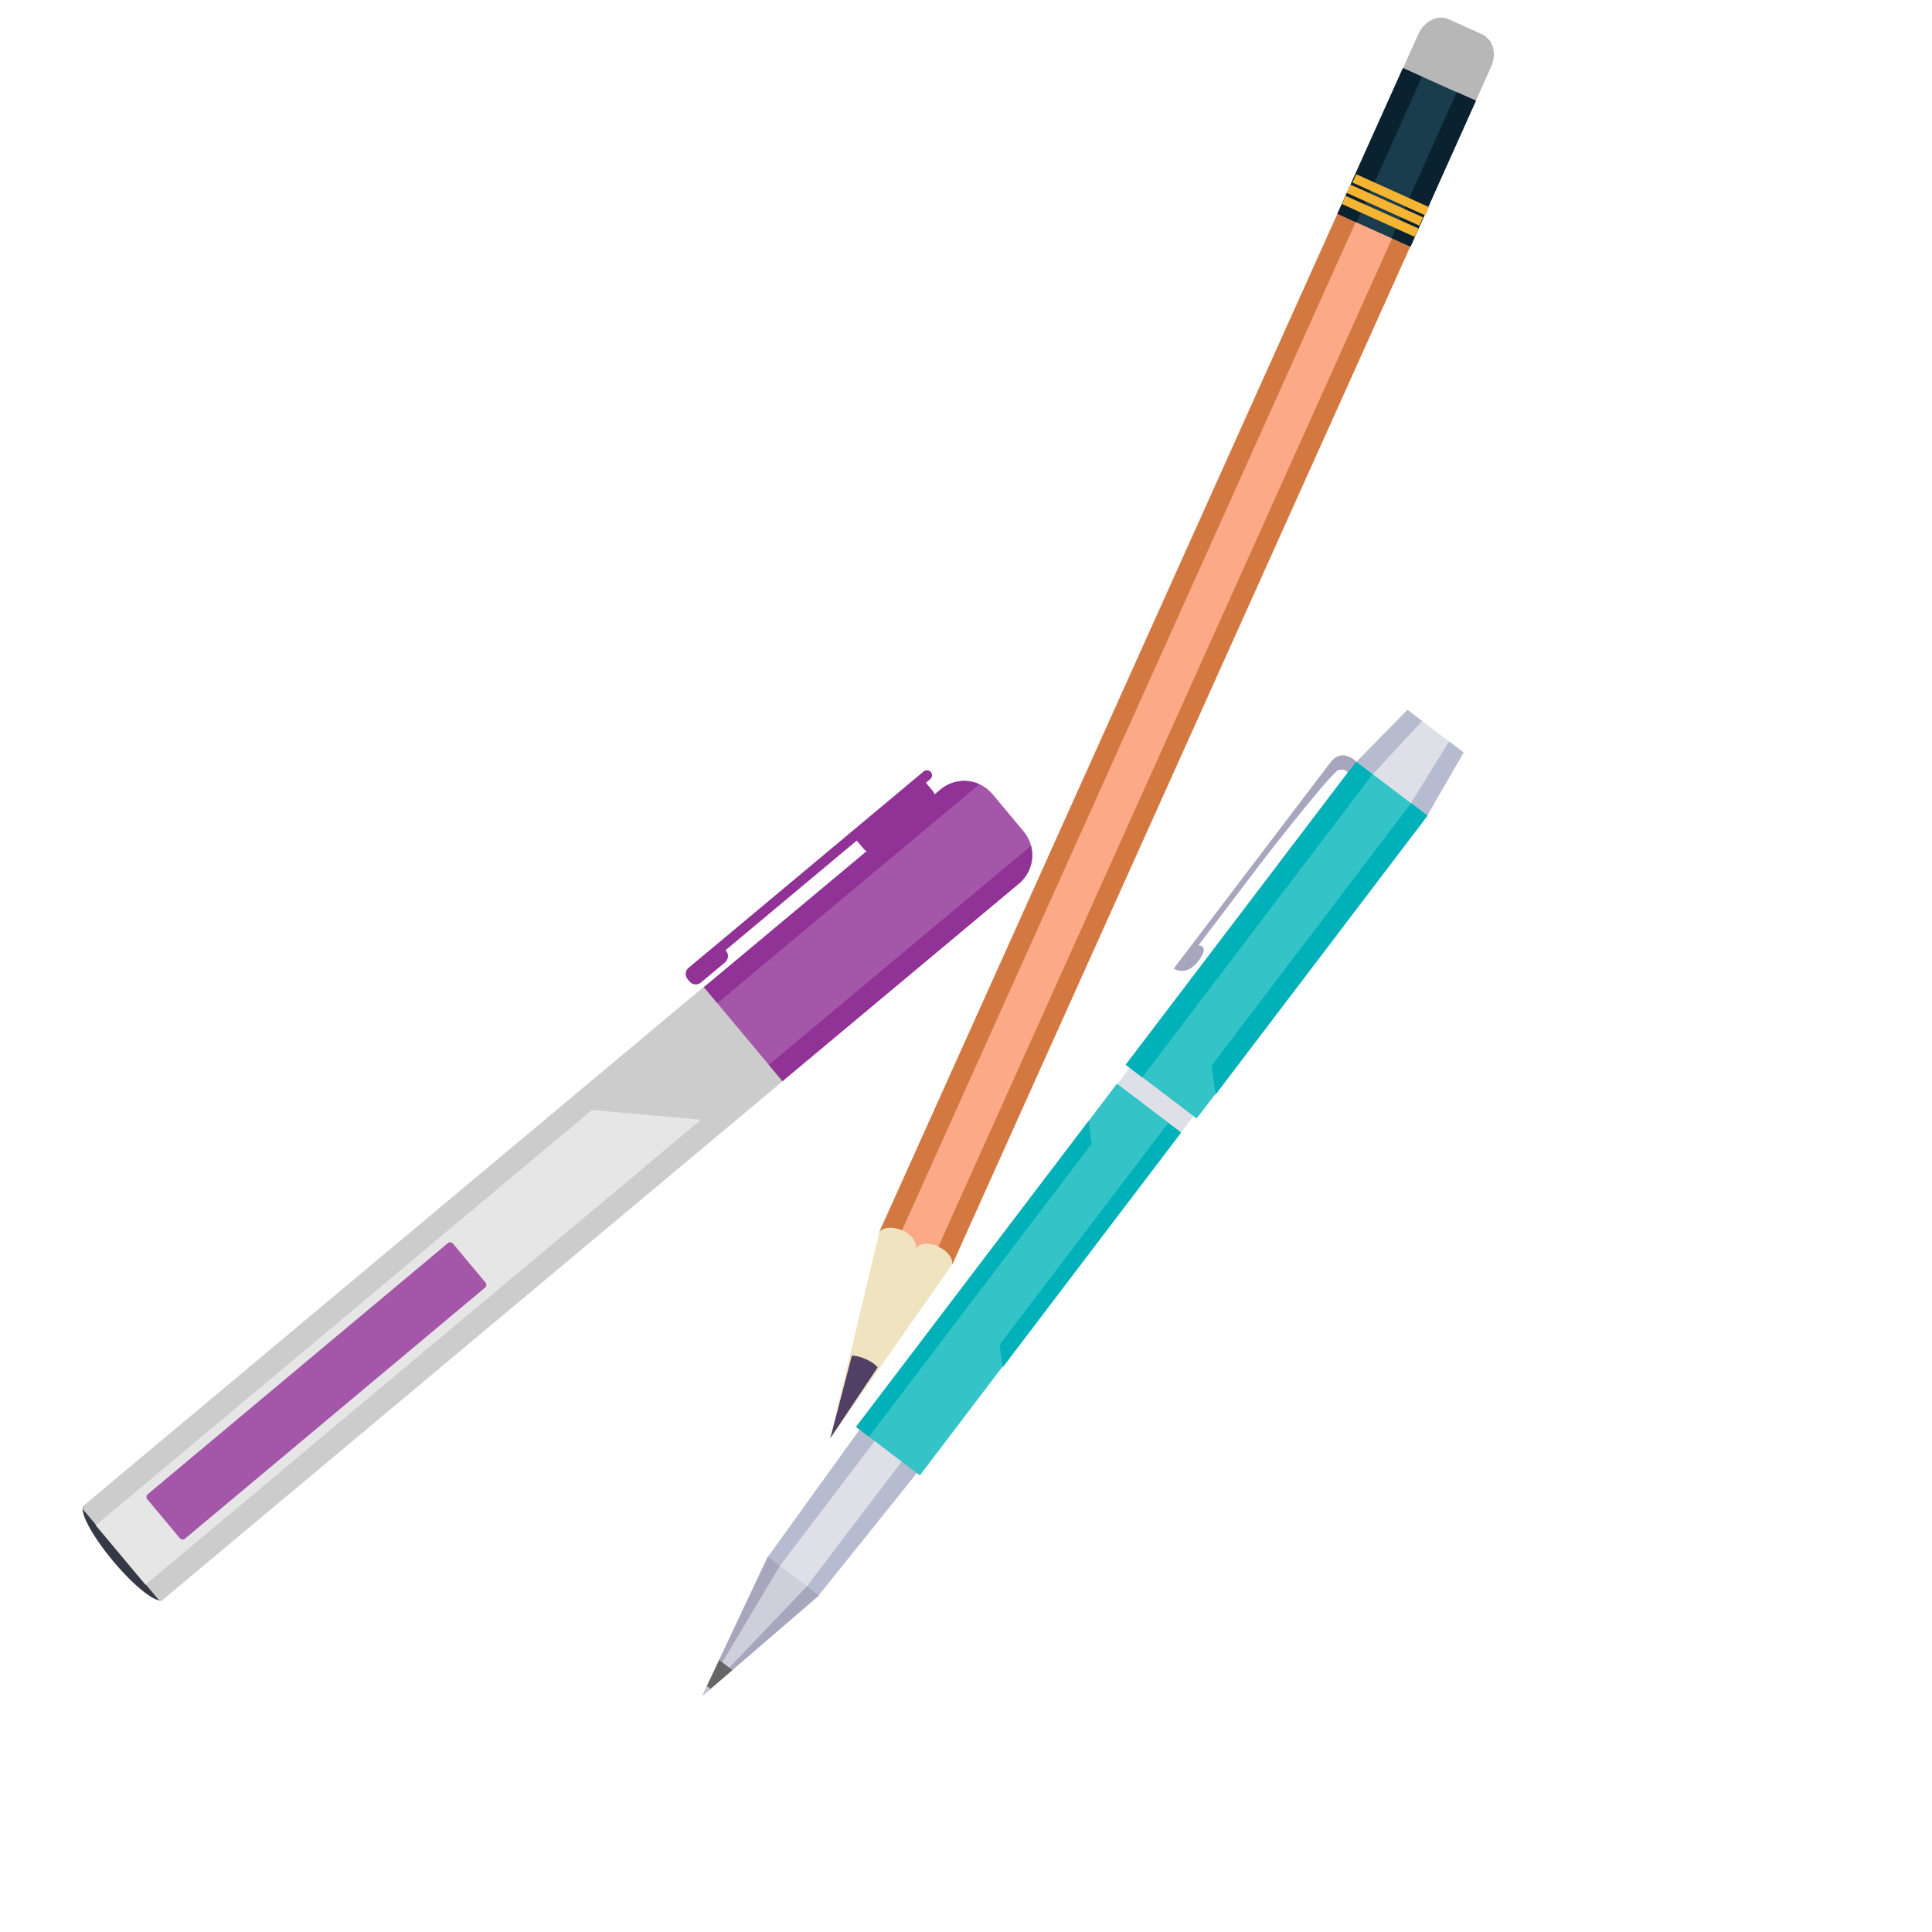 <?xml version="1.0" encoding="utf-8"?>
<!-- Generator: Adobe Illustrator 16.0.3, SVG Export Plug-In . SVG Version: 6.00 Build 0)  -->
<!DOCTYPE svg PUBLIC "-//W3C//DTD SVG 1.1//EN" "http://www.w3.org/Graphics/SVG/1.1/DTD/svg11.dtd">
<svg xmlns="http://www.w3.org/2000/svg" xmlns:xlink="http://www.w3.org/1999/xlink" version="1.1" id="Layer_1" x="0px" y="0px" width="124.377px" height="124.377px" viewBox="0 0 124.377 124.377" xml:space="preserve">
<polygon fill="#DFDFE7" points="55.432,91.91 49.449,100.22 52.708,102.697 59.116,94.71 "/>
<polygon fill="#DFDFE7" points="90.613,45.699 94.223,48.442 91.882,52.503 87.329,49.042 "/>
<polygon fill="#B6BBCF" points="55.431,91.909 49.448,100.219 50.211,100.797 56.405,92.648 "/>
<polygon fill="#B6BBCF" points="58.141,93.969 51.947,102.119 52.708,102.698 59.116,94.71 "/>
<polygon fill="#B6BBCF" points="91.882,52.503 94.223,48.442 93.287,47.732 90.829,51.704 "/>
<polygon fill="#B6BBCF" points="90.613,45.699 87.329,49.042 88.382,49.843 91.55,46.411 "/>
<rect x="51.699" y="79.794" transform="matrix(0.605 -0.796 0.796 0.605 -39.682 84.737)" fill="#34C3C7" width="27.772" height="5.159"/>
<polygon fill="#CFCFDB" points="51.174,101.517 50.997,101.381 49.439,100.196 45.208,109.183 52.733,102.703 "/>
<rect x="71.892" y="69.845" transform="matrix(0.796 0.605 -0.605 0.796 57.984 -30.659)" fill="#DFDFE7" width="5.159" height="1.68"/>
<rect x="79.32" y="48.273" transform="matrix(0.796 0.605 -0.605 0.796 53.372 -37.39)" fill="#34C3C7" width="5.736" height="24.515"/>
<g>
	<defs>
		
			<rect id="SVGID_1_" x="40.226" y="-3.797" transform="matrix(-0.707 -0.707 0.707 -0.707 62.188 150.136)" width="43.925" height="131.971"/>
	</defs>
	<clipPath id="SVGID_2_">
		<use xlink:href="#SVGID_1_"/>
	</clipPath>
	<path clip-path="url(#SVGID_2_)" fill="#A6A7BC" d="M87.309,49.028c0,0-0.899-0.949-1.663,0.06   c-0.767,1.005-10.085,13.266-10.085,13.266s0.793,0.557,1.582-0.479c0.787-1.036,0.01-1.019,0.01-1.019l4.164-5.479   c0,0,3.891-5.035,4.804-5.788c0.538-0.153,0.651,0.168,0.651,0.168L87.309,49.028z"/>
	
		<rect x="53.347" y="83.117" transform="matrix(-0.605 0.796 -0.796 -0.605 174.469 80.743)" clip-path="url(#SVGID_2_)" fill="#00B1B9" width="27.729" height="1.041"/>
	
		<rect x="50.073" y="80.631" transform="matrix(0.605 -0.796 0.796 0.605 -39.364 82.936)" clip-path="url(#SVGID_2_)" fill="#00B1B9" width="27.712" height="1.041"/>
	
		<rect x="71.684" y="61.199" transform="matrix(-0.605 0.796 -0.796 -0.605 183.989 32.472)" clip-path="url(#SVGID_2_)" fill="#00B1B9" width="24.514" height="1.331"/>
	
		<rect x="68.177" y="58.533" transform="matrix(0.605 -0.796 0.796 0.605 -15.369 87.41)" clip-path="url(#SVGID_2_)" fill="#00B1B9" width="24.515" height="1.332"/>
	<polygon clip-path="url(#SVGID_2_)" fill="#A6A7BC" points="51.957,102.111 45.208,109.184 52.733,102.703  "/>
	<polygon clip-path="url(#SVGID_2_)" fill="#A6A7BC" points="49.439,100.196 45.208,109.183 50.217,100.789  "/>
	<polygon clip-path="url(#SVGID_2_)" fill="#666666" points="46.3,106.865 45.511,108.54 45.746,108.721 47.148,107.514  "/>
	<polygon clip-path="url(#SVGID_2_)" fill="#F0E3C0" points="61.307,81.389 53.449,92.593 56.617,79.283 57.476,77.384    62.166,79.475  "/>
	<path clip-path="url(#SVGID_2_)" fill="#FBA986" d="M58.074,79.191c0.595,0.265,0.96,0.764,0.887,1.164   c0.248-0.326,0.865-0.381,1.456-0.109c0.591,0.259,0.958,0.75,0.891,1.15l29.796-66.229l-4.688-2.104L56.622,79.288   C56.879,78.975,57.482,78.93,58.074,79.191"/>
	<path clip-path="url(#SVGID_2_)" fill="#D37841" d="M56.616,79.301c0.26-0.315,0.862-0.357,1.452-0.095l29.517-65.602l-1.172-0.526   L56.616,79.301z"/>
	<path clip-path="url(#SVGID_2_)" fill="#D37841" d="M60.412,80.263c0.591,0.263,0.953,0.75,0.888,1.144l29.792-66.22l-1.167-0.526   L60.405,80.269L60.412,80.263z"/>
	<path clip-path="url(#SVGID_2_)" fill="#B7B7B7" d="M91.323,2.17c0.376-0.823,1.237-1.249,1.932-0.933l2.167,0.974   C96.116,2.529,96.379,3.448,96,4.274l-1.151,2.585c-0.378,0.835-2.973,5.096-3.67,4.781l-2.162-0.972   c-0.695-0.315,0.773-5.085,1.143-5.92L91.323,2.17z"/>
	<polygon clip-path="url(#SVGID_2_)" fill="#193D4C" points="86.099,13.764 90.795,15.882 95.016,6.493 90.316,4.382  "/>
	<polygon clip-path="url(#SVGID_2_)" fill="#0A2130" points="86.102,13.763 87.328,14.32 91.548,4.938 90.321,4.383  "/>
	
		<rect x="91.617" y="5.768" transform="matrix(-0.913 -0.408 0.408 -0.913 172.103 58.514)" clip-path="url(#SVGID_2_)" fill="#0A2130" width="1.343" height="10.288"/>
	
		<rect x="86.917" y="12.221" transform="matrix(-0.911 -0.411 0.411 -0.911 165.912 60.721)" clip-path="url(#SVGID_2_)" fill="#F5B532" width="5.141" height="0.586"/>
	
		<rect x="86.605" y="12.928" transform="matrix(-0.912 -0.411 0.411 -0.912 165.042 61.907)" clip-path="url(#SVGID_2_)" fill="#F5B532" width="5.137" height="0.582"/>
	<polygon clip-path="url(#SVGID_2_)" fill="#F5B532" points="86.628,12.609 91.322,14.708 91.074,15.249 86.391,13.133  "/>
	<path clip-path="url(#SVGID_2_)" fill="#513F66" d="M53.45,92.597l3.051-4.569c0,0-0.179-0.268-0.751-0.526   c-0.581-0.257-0.909-0.228-0.909-0.228L53.45,92.597z"/>
	<path clip-path="url(#SVGID_2_)" fill="#353945" d="M10.469,102.977c0.359-0.303-0.48-1.901-1.876-3.571   c-1.399-1.671-2.825-2.78-3.185-2.476c-0.362,0.3,0.478,1.899,1.876,3.572C8.677,102.172,10.105,103.279,10.469,102.977"/>
	<path clip-path="url(#SVGID_2_)" fill="#4A4A4A" d="M61.23,56.672c-1.761,1.471-4.211,2.939-4.564,2.515   c-0.352-0.42,1.522-2.572,3.282-4.045c1.76-1.472,3.473-2.323,3.827-1.901C64.129,53.662,62.988,55.199,61.23,56.672"/>
	<path clip-path="url(#SVGID_2_)" fill="#1D1D1D" d="M63.79,53.258c-0.067,0.057-0.134,0.113-0.203,0.173   c-1.761,1.472-3.473,2.322-3.826,1.9c-0.006-0.007-0.01-0.012-0.013-0.017c-1.646,1.418-3.42,3.466-3.08,3.873   c0.351,0.423,2.802-1.046,4.562-2.518C62.969,55.218,64.102,53.7,63.79,53.258"/>
	<path clip-path="url(#SVGID_2_)" fill="#50636E" d="M56.615,62.681l0.003,0.002l1.546-2.531l3.342-2.796   c0.106-0.09,0.123-0.253,0.032-0.36l-1.852-2.215c-0.091-0.109-0.253-0.123-0.363-0.032l-3.341,2.798l-2.765,1.074l0.001,0.005   c-0.015,0.009-0.029,0.017-0.041,0.027l-1.896,1.586c-0.11,0.093-0.123,0.254-0.033,0.363l3.07,3.67   c0.092,0.109,0.252,0.125,0.36,0.033l1.898-1.587C56.591,62.706,56.601,62.694,56.615,62.681"/>
	<path clip-path="url(#SVGID_2_)" fill="#353945" d="M55.724,61.617l0.003,0.002l1.812-2.212l3.343-2.8   c0.108-0.088,0.155-0.214,0.104-0.274l-0.748-0.891c-0.051-0.063-0.18-0.038-0.289,0.053l-3.342,2.799l-2.501,1.391l0.001,0.001   c-0.012,0.01-0.025,0.02-0.042,0.03l-1.894,1.587c-0.112,0.091-0.156,0.215-0.103,0.275l1.432,1.715   c0.052,0.062,0.18,0.038,0.29-0.054l1.896-1.587C55.701,61.642,55.713,61.631,55.724,61.617"/>
	
		<rect x="47.023" y="61.022" transform="matrix(0.642 0.767 -0.767 0.642 67.441 -15.667)" clip-path="url(#SVGID_2_)" fill="#50636E" width="6.934" height="6.664"/>
	
		<rect x="48.86" y="61.023" transform="matrix(0.642 0.767 -0.767 0.642 67.452 -15.665)" clip-path="url(#SVGID_2_)" fill="#353945" width="3.261" height="6.662"/>
	<path clip-path="url(#SVGID_2_)" fill="#CCCCCC" d="M10.52,102.956c-0.111,0.091-0.271,0.078-0.362-0.03l-4.755-5.682   c-0.09-0.11-0.074-0.271,0.033-0.362l39.958-33.426c0.109-0.093,0.272-0.081,0.362,0.031l4.754,5.68   c0.089,0.108,0.075,0.27-0.033,0.362L10.52,102.956z"/>
	
		<rect x="25.466" y="56.894" transform="matrix(0.642 0.767 -0.767 0.642 73.81 8.356)" clip-path="url(#SVGID_2_)" fill="#E6E6E6" width="4.986" height="52.619"/>
	<path clip-path="url(#SVGID_2_)" fill="#A456A9" d="M11.904,99.061c-0.099,0.08-0.24,0.066-0.32-0.03l-2.104-2.516   c-0.082-0.097-0.07-0.236,0.027-0.316L28.84,80.023c0.092-0.077,0.235-0.065,0.313,0.029l2.106,2.521   c0.081,0.095,0.07,0.234-0.024,0.314L11.904,99.061z"/>
	<path clip-path="url(#SVGID_2_)" fill="#A456A9" d="M65.897,53.521l-1.998-2.392c-0.841-1.011-2.345-1.146-3.354-0.3l-0.389,0.322   c-0.015-0.08-0.051-0.153-0.107-0.223l-0.446-0.532c-0.004,0-0.003-0.004-0.006-0.004l0.282-0.239   c0.135-0.111,0.154-0.313,0.041-0.447c-0.114-0.137-0.316-0.154-0.451-0.041L45.922,60.984c-0.011,0.01-0.021,0.016-0.031,0.026   l-1.556,1.297c-0.216,0.184-0.247,0.507-0.065,0.724l0.125,0.152c0.184,0.213,0.509,0.245,0.726,0.063l1.554-1.3   c0.217-0.182,0.247-0.505,0.065-0.724l-0.044-0.05l8.459-7.067c0.002,0.001,0.002,0.003,0.004,0.005l0.447,0.533   c0.053,0.067,0.123,0.117,0.199,0.148l-10.487,8.761l5.055,6.048l15.227-12.722C66.608,56.031,66.742,54.53,65.897,53.521"/>
	<path clip-path="url(#SVGID_2_)" fill="#913297" d="M65.6,56.878c0.73-0.612,1.001-1.566,0.777-2.432L49.495,68.552l0.877,1.05   L65.6,56.878z"/>
	<path clip-path="url(#SVGID_2_)" fill="#913297" d="M60.545,50.83l-0.389,0.322C60.14,51.073,60.105,51,60.049,50.93l-0.446-0.532   c-0.004,0-0.003-0.004-0.005-0.004l0.283-0.239c0.134-0.111,0.153-0.313,0.041-0.447c-0.115-0.137-0.316-0.154-0.451-0.042   l-13.548,11.32c-0.01,0.009-0.021,0.015-0.03,0.024l-1.558,1.298c-0.216,0.185-0.246,0.508-0.065,0.724l0.125,0.152   c0.185,0.214,0.509,0.245,0.726,0.063l1.554-1.299c0.217-0.183,0.246-0.507,0.066-0.725l-0.044-0.049l8.458-7.067   c0.001,0.001,0.003,0.002,0.005,0.005l0.446,0.531c0.052,0.067,0.122,0.118,0.198,0.148l-10.486,8.762l0.862,1.028L63.05,50.485   C62.245,50.121,61.269,50.224,60.545,50.83"/>
</g>
</svg>
